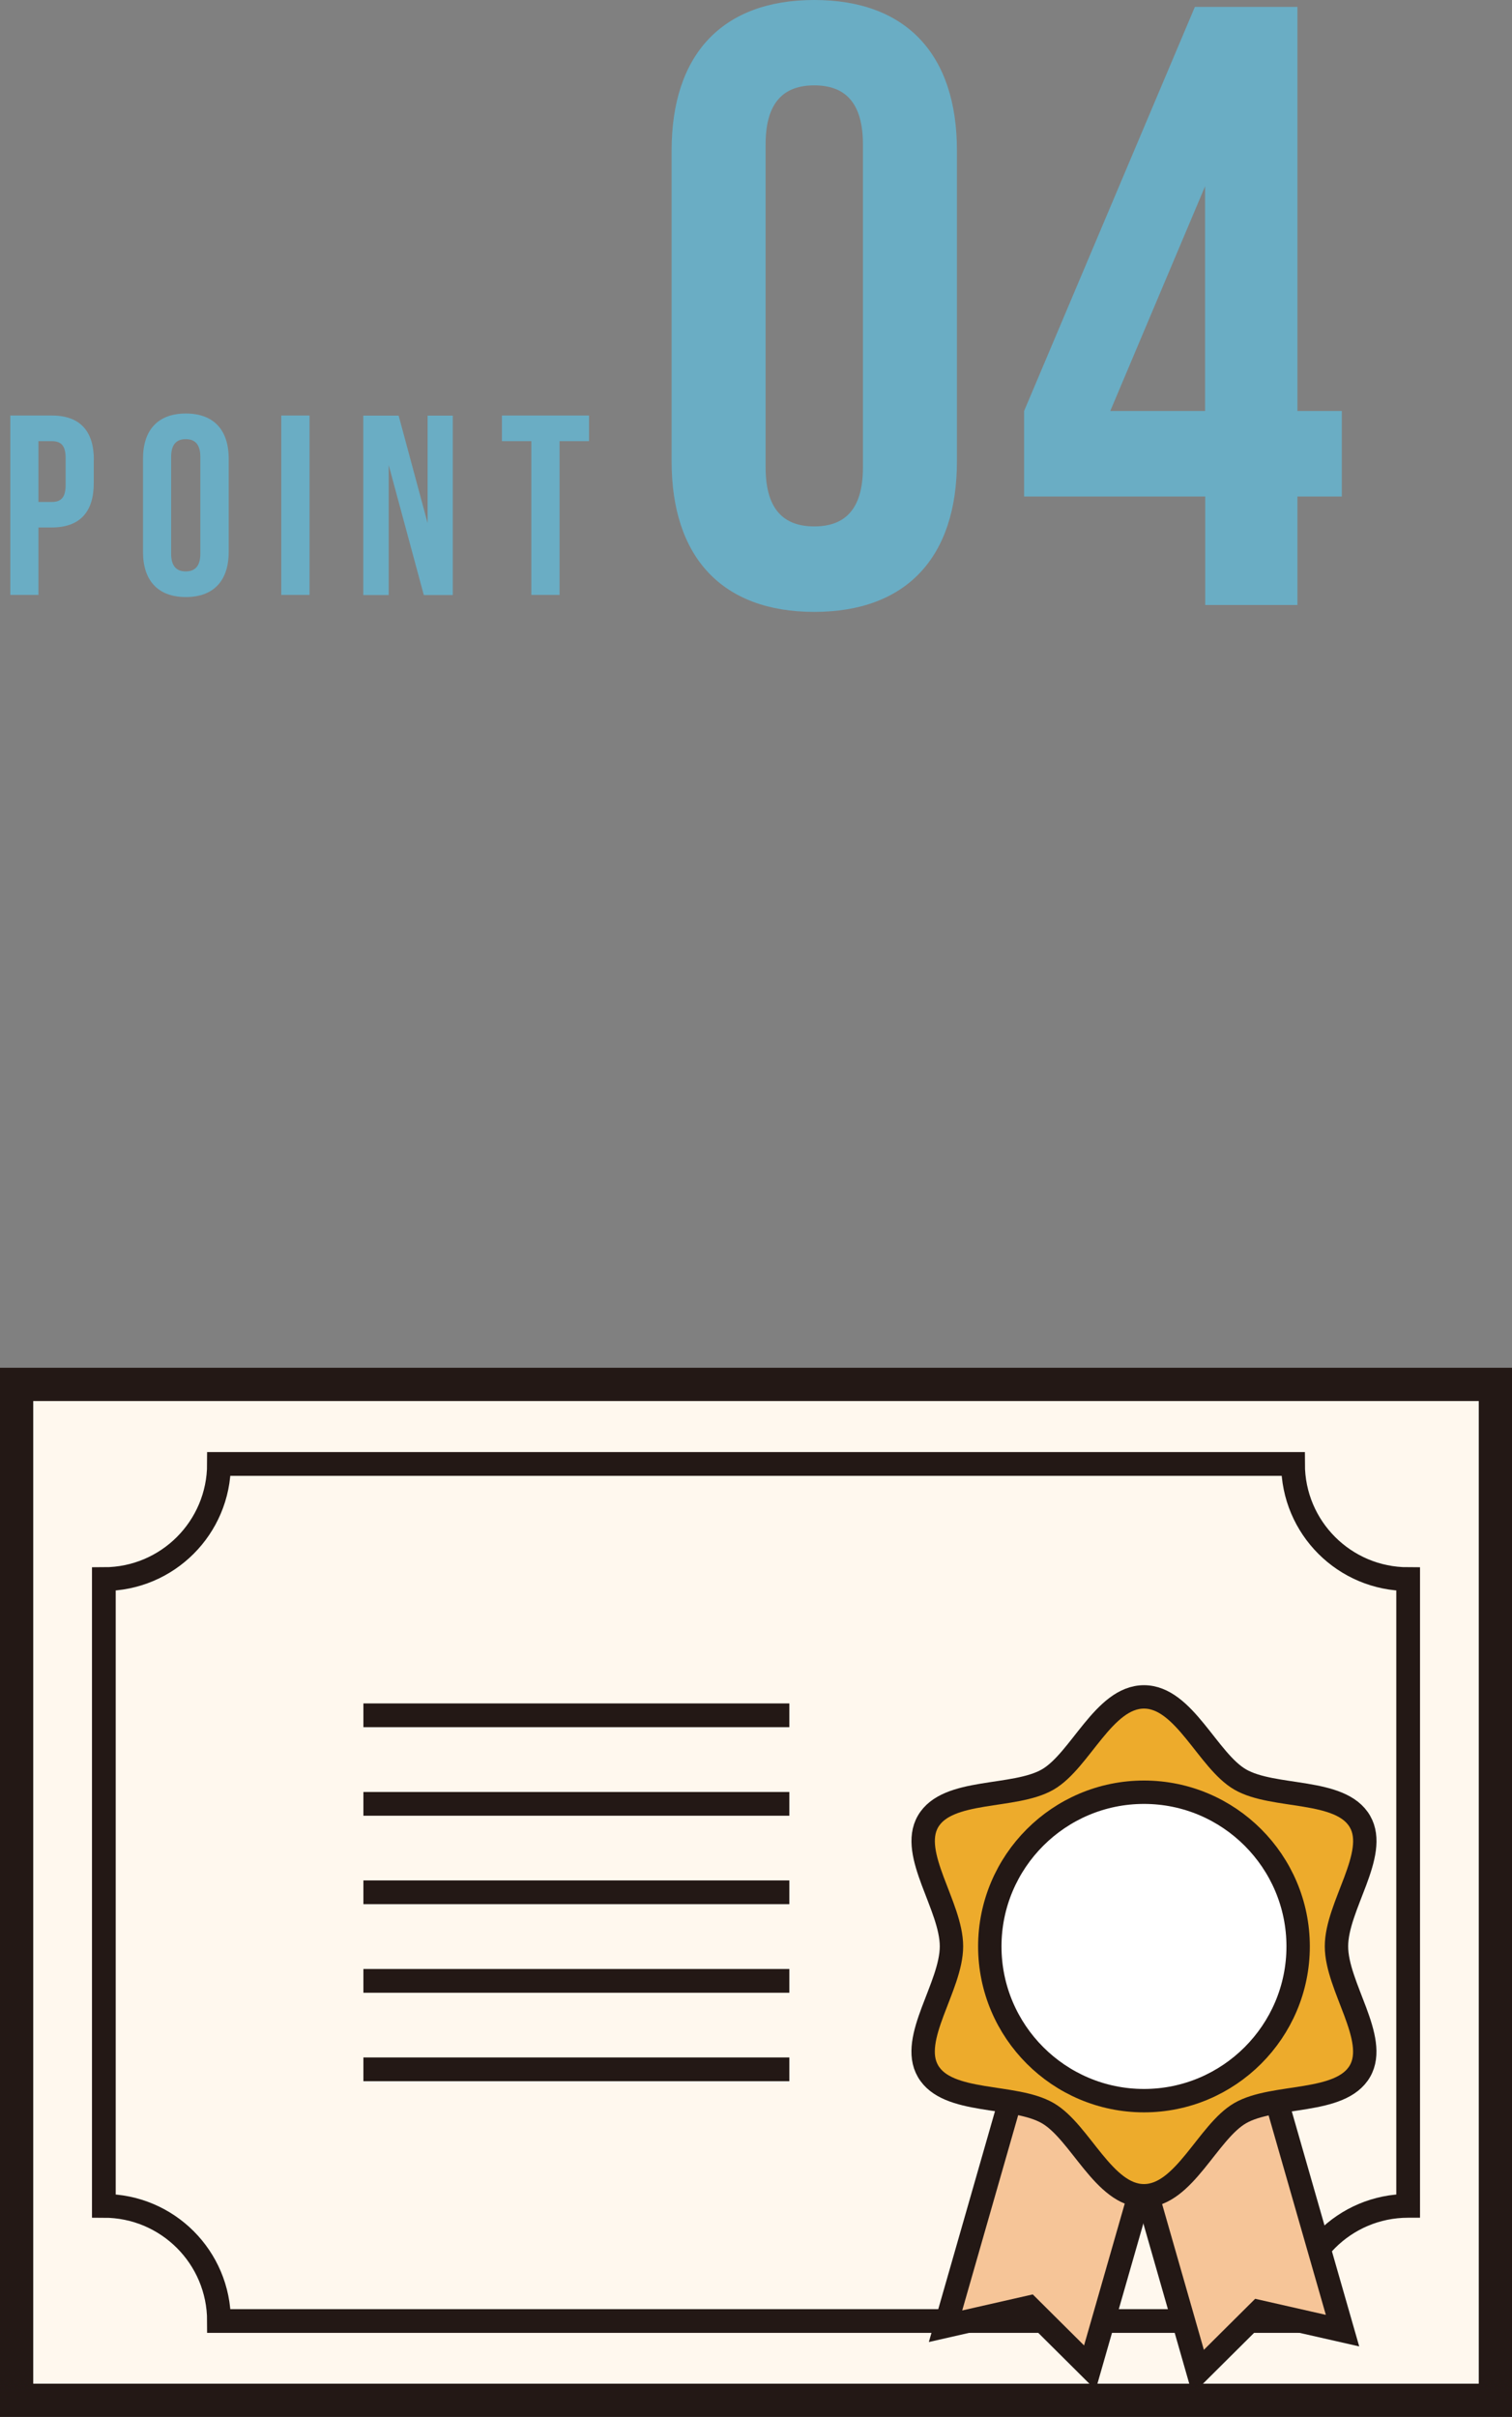 <?xml version="1.0" encoding="UTF-8"?><svg id="_レイヤー_2" xmlns="http://www.w3.org/2000/svg" viewBox="0 0 127.4 203.59"><rect x="0" y="0" width="127.4" height="203.59" fill="#808080" stroke="none"/><defs><style>.cls-1{fill:#edab2c;}.cls-1,.cls-2,.cls-3,.cls-4,.cls-5{stroke:#231815;stroke-miterlimit:10;}.cls-1,.cls-3,.cls-5{stroke-width:1.97px;}.cls-2{fill:#fff8ee;stroke-width:2.8px;}.cls-3{fill:#fff;}.cls-6{fill:#6aadc4;stroke-width:0px;}.cls-4{fill:none;stroke-width:2px;}.cls-5{fill:#f6c598;}</style></defs><g id="_写真"><path class="cls-6" d="M56.59,12.67c0-8.06,4.25-12.67,12.02-12.67s12.02,4.61,12.02,12.67v26.2c0,8.06-4.25,12.67-12.02,12.67s-12.02-4.61-12.02-12.67V12.67ZM64.51,39.37c0,3.6,1.58,4.97,4.1,4.97s4.1-1.37,4.1-4.97V12.16c0-3.6-1.58-4.97-4.1-4.97s-4.1,1.37-4.1,4.97v27.21Z"/><path class="cls-6" d="M86.29,34.62L100.68.58h8.64v34.04h3.74v7.2h-3.74v9.14h-7.77v-9.14h-15.26v-7.2ZM101.54,34.62V15.69l-7.99,18.93h7.99Z"/><path class="cls-6" d="M7.9,38.74v1.96c0,2.42-1.17,3.73-3.54,3.73h-1.12v5.68H.87v-15.11h3.5c2.38,0,3.54,1.32,3.54,3.74ZM3.24,37.16v5.12h1.12c.76,0,1.17-.35,1.17-1.43v-2.27c0-1.08-.41-1.42-1.17-1.42h-1.12Z"/><path class="cls-6" d="M12.05,38.63c0-2.42,1.27-3.8,3.61-3.8s3.61,1.38,3.61,3.8v7.86c0,2.42-1.27,3.8-3.61,3.8s-3.61-1.38-3.61-3.8v-7.86ZM14.42,46.64c0,1.08.48,1.49,1.23,1.49s1.23-.41,1.23-1.49v-8.16c0-1.08-.48-1.49-1.23-1.49s-1.23.41-1.23,1.49v8.16Z"/><path class="cls-6" d="M23.7,35h2.38v15.11h-2.38v-15.11Z"/><path class="cls-6" d="M32.75,39.17v10.95h-2.14v-15.11h2.98l2.44,9.05v-9.05h2.12v15.11h-2.44l-2.96-10.95Z"/><path class="cls-6" d="M42.29,35h7.34v2.16h-2.48v12.95h-2.38v-12.95h-2.48v-2.16Z"/><rect class="cls-2" x="20.91" y="97.1" width="85.57" height="124.6" transform="translate(223.1 95.7) rotate(90)"/><path class="cls-4" d="M118.65,185.8v-52.79c-5.36,0-9.7-4.34-9.7-9.7H18.45c0,5.36-4.34,9.7-9.7,9.7v52.79c5.36,0,9.7,4.34,9.7,9.7h90.5c0-5.36,4.34-9.7,9.7-9.7Z"/><polygon class="cls-5" points="113.12 196.31 106.07 194.71 100.95 199.8 92.42 170.04 104.58 166.55 113.12 196.31"/><polygon class="cls-5" points="91.83 199.43 86.71 194.34 79.67 195.94 88.2 166.18 100.37 169.66 91.83 199.43"/><path class="cls-1" d="M112.61,163.94c0-3.39,3.57-7.77,1.98-10.51-1.63-2.83-7.27-1.91-10.09-3.54-2.74-1.58-4.72-6.96-8.11-6.96s-5.37,5.38-8.11,6.96c-2.83,1.63-8.46.71-10.09,3.54-1.58,2.74,1.98,7.12,1.98,10.51s-3.57,7.77-1.98,10.51c1.63,2.83,7.27,1.91,10.09,3.54,2.74,1.58,4.72,6.96,8.11,6.96s5.37-5.38,8.11-6.96c2.83-1.63,8.46-.71,10.09-3.54,1.58-2.74-1.98-7.12-1.98-10.51Z"/><path class="cls-3" d="M96.39,176.94c-7.16,0-12.99-5.83-12.99-12.99s5.83-12.99,12.99-12.99,12.99,5.83,12.99,12.99-5.83,12.99-12.99,12.99Z"/><line class="cls-4" x1="30.62" y1="166.85" x2="66.51" y2="166.85"/><line class="cls-4" x1="30.62" y1="159.39" x2="66.51" y2="159.39"/><line class="cls-4" x1="30.62" y1="151.94" x2="66.51" y2="151.94"/><line class="cls-4" x1="30.62" y1="144.48" x2="66.51" y2="144.48"/><line class="cls-4" x1="30.62" y1="174.3" x2="66.51" y2="174.3"/></g></svg>
